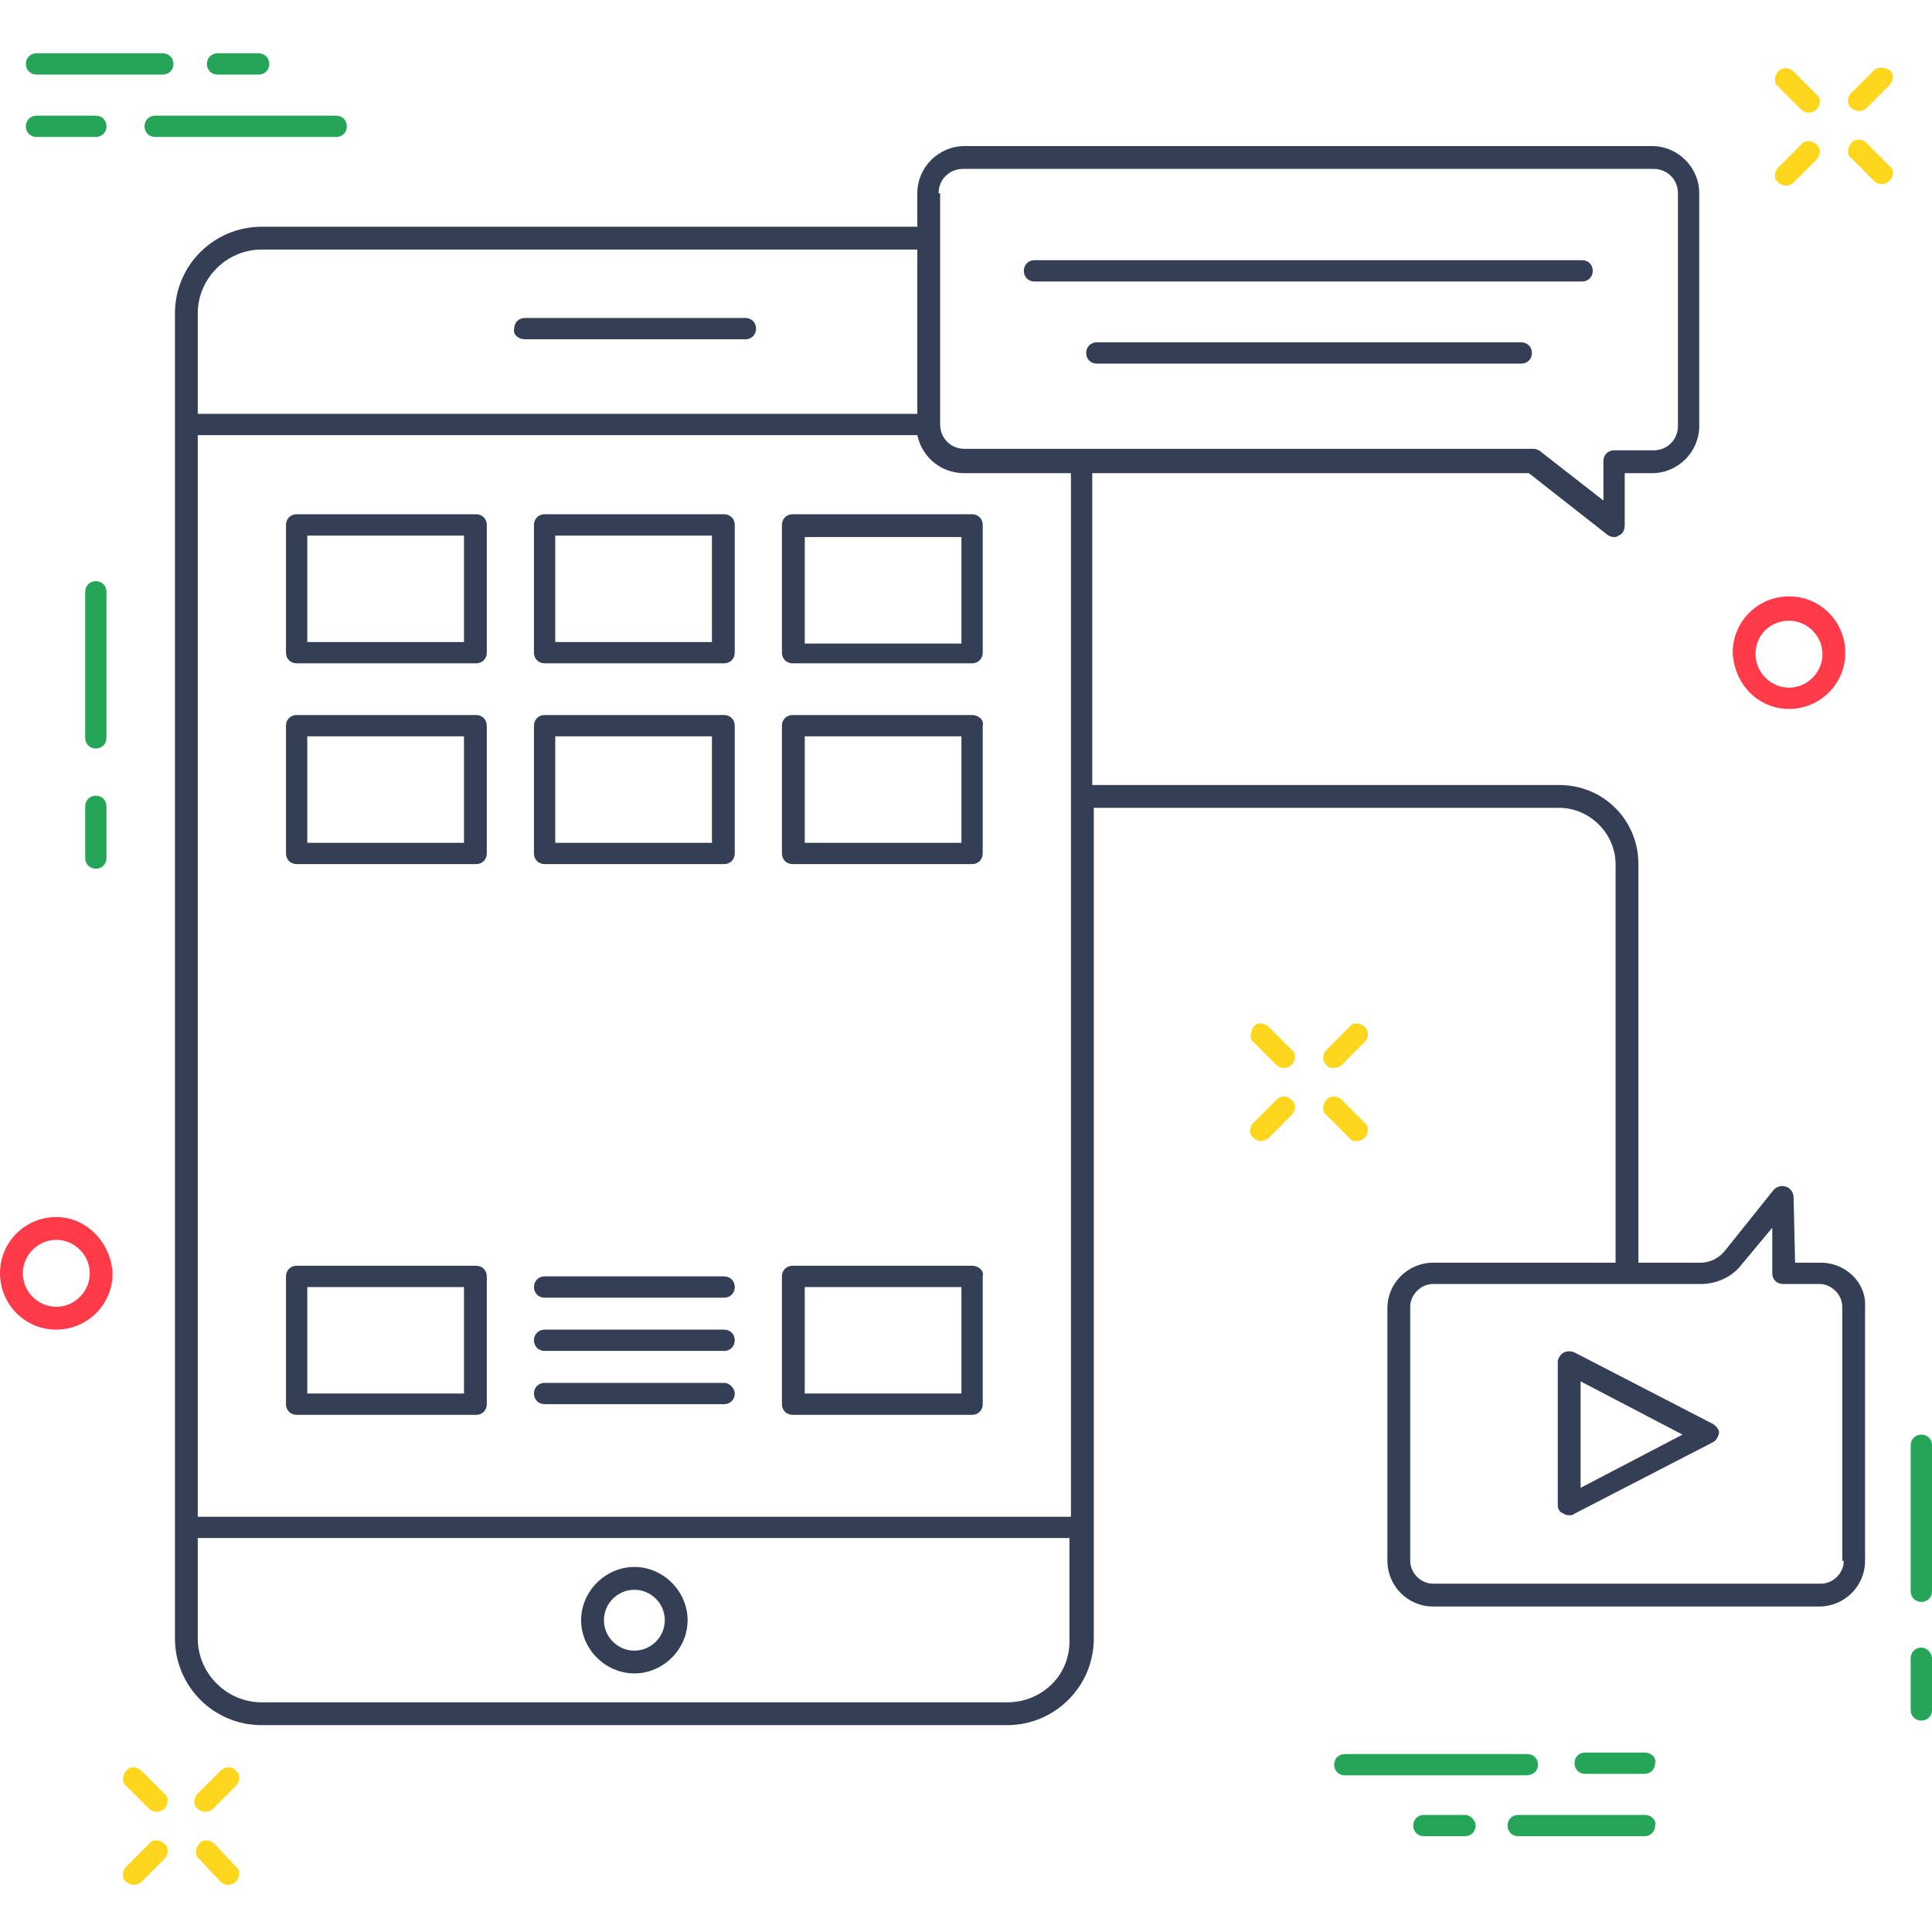 <svg width="80" height="80" viewBox="0 0 80 80" fill="none" xmlns="http://www.w3.org/2000/svg">
<path d="M74.583 4.538C74.646 4.601 74.772 4.664 74.898 4.664C75.024 4.664 75.15 4.601 75.213 4.538C75.402 4.349 75.402 4.034 75.213 3.908L74.268 2.963C74.079 2.774 73.764 2.774 73.638 2.963C73.449 3.152 73.449 3.467 73.638 3.593L74.583 4.538Z" fill="#FFD61E"/>
<path d="M77.291 5.923C77.103 5.734 76.787 5.734 76.662 5.923C76.472 6.112 76.472 6.427 76.662 6.553L77.606 7.498C77.669 7.561 77.795 7.624 77.921 7.624C78.047 7.624 78.173 7.561 78.236 7.498C78.425 7.309 78.425 6.994 78.236 6.868L77.291 5.923Z" fill="#FFD61E"/>
<path d="M73.953 7.687C74.079 7.687 74.205 7.624 74.268 7.561L75.213 6.616C75.402 6.427 75.402 6.112 75.213 5.986C75.024 5.797 74.709 5.797 74.583 5.986L73.638 6.931C73.449 7.12 73.449 7.435 73.638 7.561C73.701 7.624 73.827 7.687 73.953 7.687Z" fill="#FFD61E"/>
<path d="M77.606 2.9L76.662 3.845C76.472 4.034 76.472 4.348 76.662 4.474C76.725 4.537 76.85 4.6 76.977 4.6C77.103 4.6 77.228 4.537 77.291 4.474L78.236 3.53C78.425 3.341 78.425 3.026 78.236 2.9C78.047 2.774 77.732 2.774 77.606 2.9Z" fill="#FFD61E"/>
<path d="M52.535 42.522C52.346 42.333 52.032 42.333 51.906 42.522C51.779 42.711 51.717 43.026 51.906 43.151L52.85 44.096C52.913 44.159 53.039 44.222 53.165 44.222C53.291 44.222 53.417 44.159 53.48 44.096C53.669 43.907 53.669 43.593 53.48 43.467L52.535 42.522Z" fill="#FFD61E"/>
<path d="M56.189 47.246C56.315 47.246 56.441 47.183 56.504 47.12C56.693 46.931 56.693 46.616 56.504 46.49L55.559 45.545C55.37 45.356 55.055 45.356 54.929 45.545C54.74 45.734 54.74 46.049 54.929 46.175L55.874 47.12C55.937 47.246 56.063 47.246 56.189 47.246Z" fill="#FFD61E"/>
<path d="M52.85 45.545L51.906 46.49C51.717 46.679 51.717 46.994 51.906 47.12C51.968 47.183 52.094 47.246 52.221 47.246C52.346 47.246 52.472 47.183 52.535 47.12L53.48 46.175C53.669 45.986 53.669 45.671 53.48 45.545C53.291 45.356 53.039 45.356 52.85 45.545Z" fill="#FFD61E"/>
<path d="M55.244 44.222C55.37 44.222 55.496 44.159 55.559 44.096L56.504 43.151C56.693 42.963 56.693 42.648 56.504 42.522C56.315 42.333 56 42.333 55.874 42.522L54.929 43.467C54.74 43.656 54.74 43.97 54.929 44.096C54.992 44.222 55.118 44.222 55.244 44.222Z" fill="#FFD61E"/>
<path d="M5.858 73.325C5.669 73.136 5.354 73.136 5.228 73.325C5.039 73.514 5.039 73.829 5.228 73.954L6.173 74.899C6.236 74.962 6.362 75.025 6.488 75.025C6.614 75.025 6.74 74.962 6.803 74.899C6.992 74.71 6.992 74.395 6.803 74.269L5.858 73.325Z" fill="#FFD61E"/>
<path d="M8.882 76.348C8.693 76.159 8.378 76.159 8.252 76.348C8.063 76.537 8.063 76.852 8.252 76.978L9.134 77.923C9.197 77.986 9.323 78.049 9.449 78.049C9.575 78.049 9.701 77.986 9.764 77.923C9.953 77.734 9.953 77.419 9.764 77.293L8.882 76.348Z" fill="#FFD61E"/>
<path d="M6.173 76.348L5.228 77.293C5.039 77.482 5.039 77.797 5.228 77.923C5.291 77.986 5.417 78.049 5.543 78.049C5.669 78.049 5.795 77.986 5.858 77.923L6.803 76.978C6.992 76.789 6.992 76.474 6.803 76.348C6.614 76.159 6.299 76.159 6.173 76.348Z" fill="#FFD61E"/>
<path d="M9.134 73.325L8.189 74.269C8 74.459 8 74.773 8.189 74.899C8.252 74.962 8.378 75.025 8.504 75.025C8.63 75.025 8.756 74.962 8.819 74.899L9.764 73.954C9.953 73.766 9.953 73.451 9.764 73.325C9.638 73.136 9.323 73.136 9.134 73.325Z" fill="#FFD61E"/>
<path d="M4.409 24.506C4.409 24.254 4.221 24.065 3.969 24.065C3.717 24.065 3.528 24.254 3.528 24.506V30.553C3.528 30.805 3.717 30.994 3.969 30.994C4.221 30.994 4.409 30.805 4.409 30.553V24.506Z" fill="#24A558"/>
<path d="M3.969 32.947C3.717 32.947 3.528 33.136 3.528 33.388V35.53C3.528 35.782 3.717 35.971 3.969 35.971C4.221 35.971 4.409 35.782 4.409 35.53V33.388C4.409 33.136 4.221 32.947 3.969 32.947Z" fill="#24A558"/>
<path d="M79.559 59.403C79.307 59.403 79.118 59.592 79.118 59.844V65.891C79.118 66.144 79.307 66.332 79.559 66.332C79.811 66.332 80 66.144 80 65.891V59.844C80 59.592 79.811 59.403 79.559 59.403Z" fill="#24A558"/>
<path d="M79.559 68.223C79.307 68.223 79.118 68.412 79.118 68.664V70.805C79.118 71.057 79.307 71.246 79.559 71.246C79.811 71.246 80 71.057 80 70.805V68.664C80 68.475 79.811 68.223 79.559 68.223Z" fill="#24A558"/>
<path d="M74.079 29.356C75.339 29.356 76.409 28.348 76.409 27.026C76.409 25.766 75.402 24.695 74.079 24.695C72.819 24.695 71.748 25.703 71.748 27.026C71.811 28.348 72.819 29.356 74.079 29.356ZM74.079 25.703C74.835 25.703 75.465 26.333 75.465 27.088C75.465 27.844 74.835 28.474 74.079 28.474C73.323 28.474 72.693 27.844 72.693 27.088C72.693 26.27 73.323 25.703 74.079 25.703Z" fill="#FF3A49"/>
<path d="M2.331 50.395C1.071 50.395 0 51.403 0 52.726C0 53.986 1.008 55.057 2.331 55.057C3.591 55.057 4.661 54.049 4.661 52.726C4.598 51.466 3.591 50.395 2.331 50.395ZM2.331 54.112C1.575 54.112 0.945 53.482 0.945 52.726C0.945 51.97 1.575 51.34 2.331 51.34C3.087 51.34 3.717 51.97 3.717 52.726C3.717 53.482 3.087 54.112 2.331 54.112Z" fill="#FF3A49"/>
<path d="M5.984 5.231C5.984 5.482 6.173 5.671 6.425 5.671H13.921C14.173 5.671 14.362 5.482 14.362 5.231C14.362 4.979 14.173 4.79 13.921 4.79H6.425C6.173 4.79 5.984 4.979 5.984 5.231Z" fill="#24A558"/>
<path d="M1.512 5.671H3.969C4.221 5.671 4.41 5.482 4.41 5.231C4.41 4.979 4.221 4.79 3.969 4.79H1.512C1.26 4.79 1.071 4.979 1.071 5.231C1.071 5.482 1.26 5.671 1.512 5.671Z" fill="#24A558"/>
<path d="M1.512 3.088H6.74C6.992 3.088 7.181 2.899 7.181 2.647C7.181 2.396 6.992 2.207 6.74 2.207H1.512C1.26 2.207 1.071 2.396 1.071 2.647C1.071 2.899 1.26 3.088 1.512 3.088Z" fill="#24A558"/>
<path d="M9.008 3.088H10.709C10.961 3.088 11.15 2.899 11.15 2.647C11.15 2.396 10.961 2.207 10.709 2.207H9.008C8.756 2.207 8.567 2.396 8.567 2.647C8.567 2.899 8.756 3.088 9.008 3.088Z" fill="#24A558"/>
<path d="M63.685 73.073C63.685 72.821 63.496 72.632 63.244 72.632H55.685C55.433 72.632 55.244 72.821 55.244 73.073C55.244 73.325 55.433 73.513 55.685 73.513H63.181C63.496 73.513 63.685 73.325 63.685 73.073Z" fill="#24A558"/>
<path d="M68.094 72.569H65.638C65.386 72.569 65.197 72.758 65.197 73.01C65.197 73.262 65.386 73.451 65.638 73.451H68.094C68.347 73.451 68.535 73.262 68.535 73.01C68.599 72.821 68.409 72.569 68.094 72.569Z" fill="#24A558"/>
<path d="M68.095 75.152H62.866C62.614 75.152 62.425 75.341 62.425 75.593C62.425 75.845 62.614 76.034 62.866 76.034H68.095C68.347 76.034 68.535 75.845 68.535 75.593C68.599 75.404 68.409 75.152 68.095 75.152Z" fill="#24A558"/>
<path d="M60.661 75.152H58.961C58.709 75.152 58.52 75.341 58.52 75.593C58.52 75.845 58.709 76.034 58.961 76.034H60.661C60.913 76.034 61.102 75.845 61.102 75.593C61.102 75.404 60.913 75.152 60.661 75.152Z" fill="#24A558"/>
<path d="M42.835 11.656H65.512C65.764 11.656 65.953 11.467 65.953 11.215C65.953 10.963 65.764 10.774 65.512 10.774H42.835C42.583 10.774 42.394 10.963 42.394 11.215C42.394 11.467 42.583 11.656 42.835 11.656Z" fill="#343F55"/>
<path d="M62.992 14.175H45.417C45.165 14.175 44.976 14.364 44.976 14.616C44.976 14.868 45.165 15.057 45.417 15.057H62.992C63.244 15.057 63.433 14.868 63.433 14.616C63.433 14.364 63.244 14.175 62.992 14.175Z" fill="#343F55"/>
<path d="M70.929 58.963L65.197 56.002C65.071 55.939 64.882 55.939 64.756 56.002C64.63 56.065 64.504 56.254 64.504 56.38V62.301C64.504 62.49 64.567 62.616 64.756 62.679C64.819 62.742 64.945 62.742 65.008 62.742C65.071 62.742 65.134 62.742 65.197 62.679L70.929 59.719C71.055 59.656 71.181 59.467 71.181 59.278C71.181 59.215 71.055 59.026 70.929 58.963ZM65.449 61.608V57.199L69.669 59.404L65.449 61.608Z" fill="#343F55"/>
<path d="M75.402 52.285H74.331L74.268 49.577C74.268 49.388 74.142 49.199 73.953 49.136C73.764 49.073 73.575 49.136 73.449 49.262L71.433 51.782C71.181 52.097 70.803 52.285 70.425 52.285H67.843V35.782C67.843 33.955 66.394 32.506 64.567 32.506H45.228V19.593H63.307L66.52 22.112C66.583 22.175 66.709 22.238 66.835 22.238C66.898 22.238 66.961 22.238 67.024 22.175C67.213 22.112 67.276 21.923 67.276 21.734V19.593H68.409C69.48 19.593 70.362 18.711 70.362 17.64V8.002C70.362 6.931 69.48 6.049 68.409 6.049H39.937C38.866 6.049 37.984 6.931 37.984 8.002V9.388H10.835C8.882 9.388 7.244 10.963 7.244 12.979V67.845C7.244 69.797 8.819 71.435 10.835 71.435H41.701C43.654 71.435 45.291 69.86 45.291 67.845V33.451H64.567C65.827 33.451 66.898 34.522 66.898 35.782V52.285H59.339C58.331 52.285 57.449 53.104 57.449 54.175V64.632C57.449 65.64 58.268 66.522 59.339 66.522H75.339C76.347 66.522 77.228 65.703 77.228 64.632V54.112C77.291 53.104 76.409 52.285 75.402 52.285ZM44.346 62.805H8.189V18.018H37.984C38.173 18.9 38.929 19.593 39.937 19.593H44.346V62.805ZM38.866 8.002C38.866 7.435 39.307 6.994 39.874 6.994H68.472C69.039 6.994 69.48 7.435 69.48 8.002V17.64C69.48 18.207 69.039 18.648 68.472 18.648H66.835C66.583 18.648 66.394 18.837 66.394 19.089V20.727L63.811 18.711C63.748 18.648 63.622 18.585 63.496 18.585H39.937C39.37 18.585 38.929 18.144 38.929 17.577V8.002H38.866ZM10.835 10.333H37.984V17.136H8.189V12.979C8.189 11.53 9.386 10.333 10.835 10.333ZM41.701 70.49H10.835C9.386 70.49 8.189 69.293 8.189 67.845V63.687H44.283V67.845C44.346 69.356 43.15 70.49 41.701 70.49ZM76.347 64.632C76.347 65.136 75.906 65.577 75.402 65.577H59.339C58.835 65.577 58.394 65.136 58.394 64.632V54.112C58.394 53.608 58.835 53.167 59.339 53.167H70.425C71.118 53.167 71.748 52.852 72.126 52.349L73.386 50.837V52.727C73.386 52.978 73.575 53.167 73.827 53.167H75.339C75.843 53.167 76.284 53.608 76.284 54.112V64.632H76.347Z" fill="#343F55"/>
<path d="M21.732 14.049H30.866C31.118 14.049 31.307 13.86 31.307 13.608C31.307 13.356 31.118 13.167 30.866 13.167H21.732C21.48 13.167 21.291 13.356 21.291 13.608C21.228 13.86 21.48 14.049 21.732 14.049Z" fill="#343F55"/>
<path d="M26.268 64.884C25.071 64.884 24.063 65.892 24.063 67.089C24.063 68.286 25.071 69.293 26.268 69.293C27.465 69.293 28.472 68.286 28.472 67.089C28.472 65.892 27.465 64.884 26.268 64.884ZM26.268 68.349C25.575 68.349 25.008 67.782 25.008 67.089C25.008 66.396 25.575 65.829 26.268 65.829C26.961 65.829 27.528 66.396 27.528 67.089C27.528 67.782 26.961 68.349 26.268 68.349Z" fill="#343F55"/>
<path d="M29.984 52.852H22.551C22.299 52.852 22.11 53.041 22.11 53.293C22.11 53.545 22.299 53.734 22.551 53.734H29.984C30.236 53.734 30.425 53.545 30.425 53.293C30.425 53.041 30.236 52.852 29.984 52.852Z" fill="#343F55"/>
<path d="M29.984 55.057H22.551C22.299 55.057 22.11 55.246 22.11 55.498C22.11 55.75 22.299 55.939 22.551 55.939H29.984C30.236 55.939 30.425 55.75 30.425 55.498C30.425 55.246 30.236 55.057 29.984 55.057Z" fill="#343F55"/>
<path d="M29.984 57.262H22.551C22.299 57.262 22.11 57.451 22.11 57.703C22.11 57.955 22.299 58.144 22.551 58.144H29.984C30.236 58.144 30.425 57.955 30.425 57.703C30.425 57.514 30.236 57.262 29.984 57.262Z" fill="#343F55"/>
<path d="M19.716 21.294H12.284C12.031 21.294 11.842 21.482 11.842 21.734V27.026C11.842 27.278 12.031 27.467 12.284 27.467H19.716C19.968 27.467 20.157 27.278 20.157 27.026V21.734C20.157 21.482 19.968 21.294 19.716 21.294ZM19.213 26.585H12.724V22.175H19.213V26.585Z" fill="#343F55"/>
<path d="M29.984 21.294H22.551C22.299 21.294 22.11 21.482 22.11 21.734V27.026C22.11 27.278 22.299 27.467 22.551 27.467H29.984C30.236 27.467 30.425 27.278 30.425 27.026V21.734C30.425 21.482 30.236 21.294 29.984 21.294ZM29.543 26.585H22.992V22.175H29.48V26.585H29.543Z" fill="#343F55"/>
<path d="M32.378 21.734V27.026C32.378 27.278 32.567 27.467 32.819 27.467H40.252C40.504 27.467 40.693 27.278 40.693 27.026V21.734C40.693 21.482 40.504 21.294 40.252 21.294H32.819C32.567 21.294 32.378 21.482 32.378 21.734ZM33.323 22.238H39.811V26.648H33.323V22.238Z" fill="#343F55"/>
<path d="M19.716 29.608H12.284C12.031 29.608 11.842 29.797 11.842 30.049V35.34C11.842 35.592 12.031 35.781 12.284 35.781H19.716C19.968 35.781 20.157 35.592 20.157 35.34V30.049C20.157 29.797 19.968 29.608 19.716 29.608ZM19.213 34.899H12.724V30.49H19.213V34.899Z" fill="#343F55"/>
<path d="M29.984 29.608H22.551C22.299 29.608 22.11 29.797 22.11 30.049V35.34C22.11 35.592 22.299 35.781 22.551 35.781H29.984C30.236 35.781 30.425 35.592 30.425 35.34V30.049C30.425 29.797 30.236 29.608 29.984 29.608ZM29.543 34.899H22.992V30.49H29.48V34.899H29.543Z" fill="#343F55"/>
<path d="M40.252 29.608H32.819C32.567 29.608 32.378 29.797 32.378 30.049V35.34C32.378 35.592 32.567 35.781 32.819 35.781H40.252C40.504 35.781 40.693 35.592 40.693 35.34V30.049C40.756 29.797 40.504 29.608 40.252 29.608ZM39.811 34.899H33.323V30.49H39.811V34.899Z" fill="#343F55"/>
<path d="M19.716 52.412H12.284C12.031 52.412 11.842 52.601 11.842 52.853V58.144C11.842 58.396 12.031 58.585 12.284 58.585H19.716C19.968 58.585 20.157 58.396 20.157 58.144V52.853C20.157 52.601 19.968 52.412 19.716 52.412ZM19.213 57.703H12.724V53.294H19.213V57.703Z" fill="#343F55"/>
<path d="M40.252 52.412H32.819C32.567 52.412 32.378 52.601 32.378 52.853V58.144C32.378 58.396 32.567 58.585 32.819 58.585H40.252C40.504 58.585 40.693 58.396 40.693 58.144V52.853C40.756 52.601 40.504 52.412 40.252 52.412ZM39.811 57.703H33.323V53.294H39.811V57.703Z" fill="#343F55"/>
</svg>
